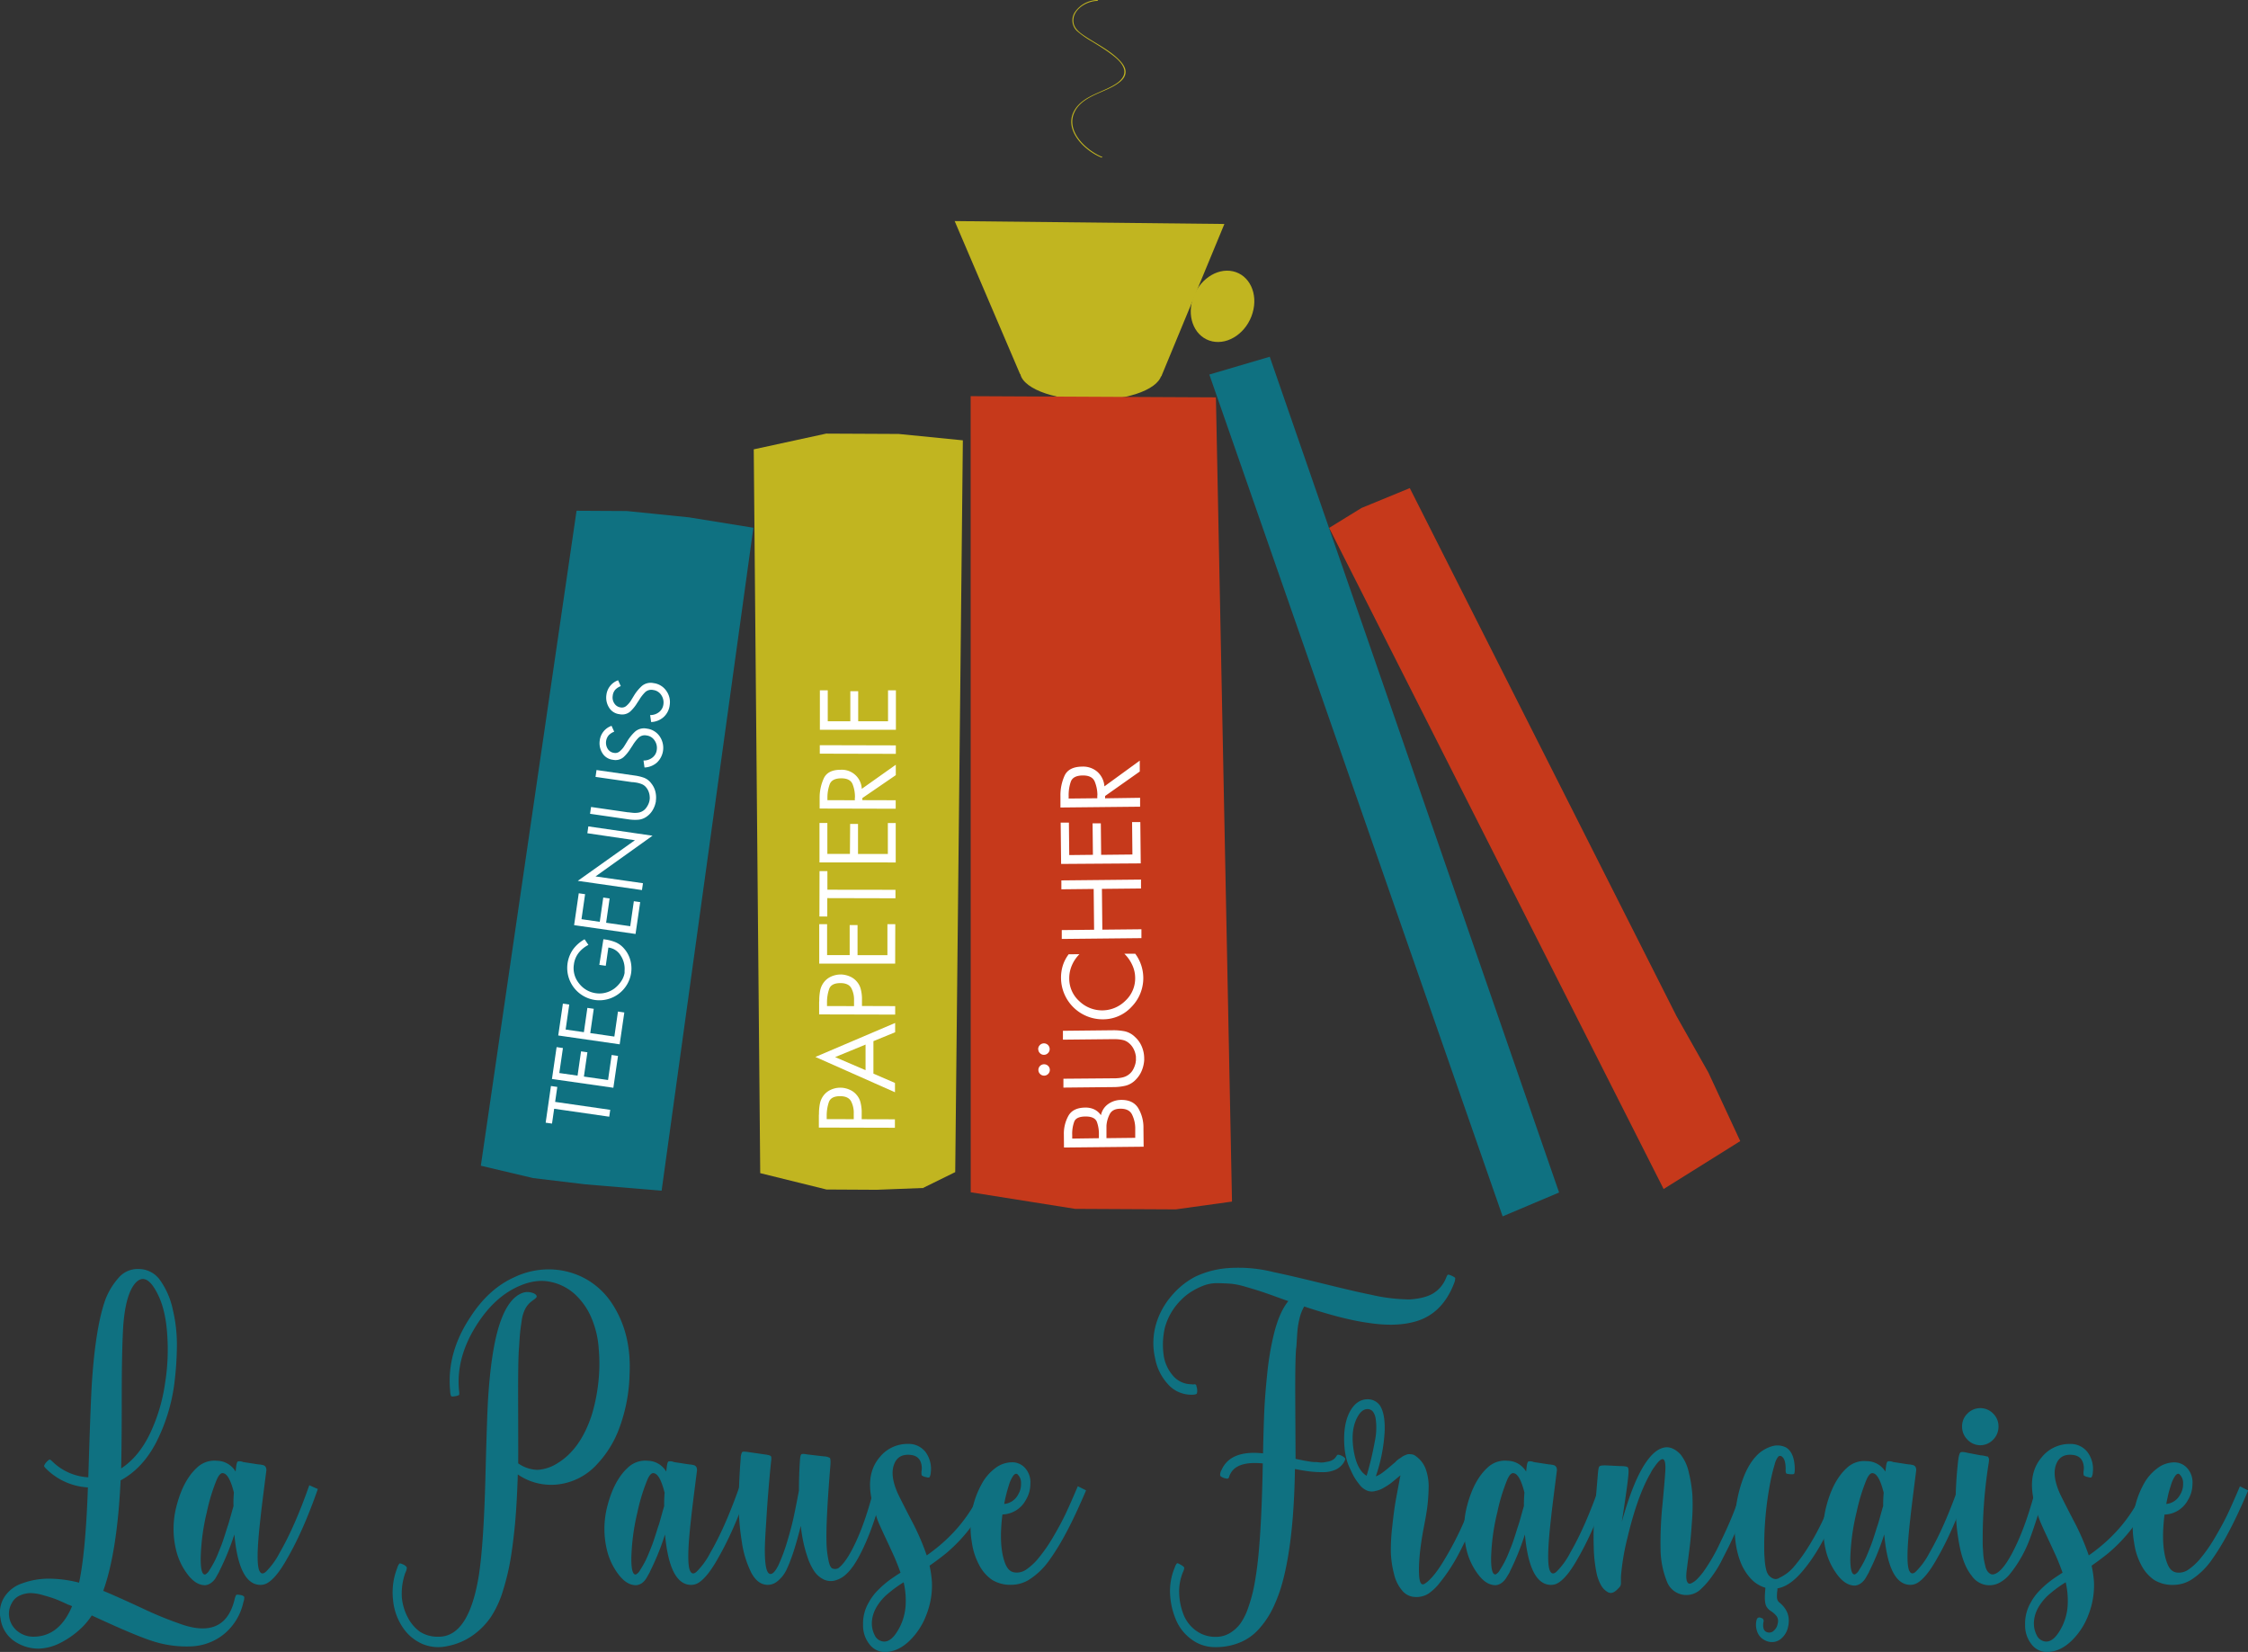 <svg xmlns="http://www.w3.org/2000/svg" id="Ebene_1" data-name="Ebene 1" viewBox="0 0 965.71 709.57"><rect x="0" y="0" width="965.71" height="709.57" fill="#333333" stroke="none"/><defs><style>.cls-1{fill:#c1b520;}.cls-2{fill:#0f7181;}.cls-3{fill:#c6391b;}.cls-4{fill:#fff;}</style></defs><title>1.Logo</title><path class="cls-1" d="M567.33,31.09a12,12,0,0,0-9.52,4.84,6.32,6.32,0,0,0,.73,8.56,38.71,38.71,0,0,0,6.29,4.39c2.81,1.74,5.66,3.45,8.3,5.45,2.06,1.56,4.43,3.46,5.38,6,1,2.73-.71,4.94-2.88,6.46-5.72,4-14.25,5.13-18.15,11.46-5.16,8.41,4.08,17.53,11.48,20.51.15,0,.59-.16.39-.24-6.73-2.7-15.49-10.72-12.19-18.73,2.88-7,11.71-8.51,17.55-12,1.94-1.18,4.28-2.82,4.59-5.28.26-2.06-1.06-3.93-2.4-5.36-4-4.23-9.42-6.9-14.22-10-2.46-1.61-5.49-3.49-5.76-6.73-.44-5.21,5.67-8.89,10.22-8.94.19,0,.51-.29.19-.28Z" transform="translate(-95.79 -31.09)"></path><polygon class="cls-1" points="323.8 193.01 354.92 186.25 386.02 186.4 413.63 189.14 410.35 503.47 396.49 510.29 376.62 511.06 355.04 510.94 326.58 503.91 323.8 193.01"></polygon><polygon class="cls-2" points="247.68 219.39 269.27 219.51 296.03 222.23 323.64 226.69 284.22 511.46 251.43 508.72 228.98 506.03 206.56 500.73 247.68 219.39"></polygon><polyline class="cls-1" points="410.11 94.96 438.17 160.61 498.92 161.59 525.98 96.21"></polyline><path class="cls-1" d="M594.87,191c0,6.73-13.68,12.12-30.51,12S533.91,197.4,534,190.65s13.7-12.14,30.53-12.05S594.89,184.22,594.87,191Z" transform="translate(-95.79 -31.09)"></path><path class="cls-1" d="M633.88,165.52c-2.42,8.3-10.22,13.77-17.34,12.2s-10.93-9.58-8.48-17.88,10.26-13.79,17.37-12.22S636.36,157.21,633.88,165.52Z" transform="translate(-95.79 -31.09)"></path><polygon class="cls-3" points="416.98 170.17 522.34 170.68 529.25 516.13 505.07 519.48 461.89 519.26 417.01 512.13 416.98 170.17"></polygon><polygon class="cls-2" points="519.51 160.88 545.46 153.24 669.76 512.23 645.51 522.48 519.51 160.88"></polygon><polygon class="cls-3" points="570.98 226.76 584.85 218.21 605.63 209.66 720.22 436.49 733.92 460.74 747.58 490.15 731.75 500.06 714.67 510.73 570.98 226.76"></polygon><path class="cls-4" d="M552.86,524l-.05-5.63a15.78,15.78,0,0,1,2-8.08q2-3.41,7.22-3.45a8.62,8.62,0,0,1,3.8.77,7.4,7.4,0,0,1,2.91,2.51,7.74,7.74,0,0,1,3.15-4.82,9.64,9.64,0,0,1,5.54-1.75q5.08-.06,7.32,3.51A16.2,16.2,0,0,1,587,515.7l.08,7.95Zm15-4,0-1.45A14.91,14.91,0,0,0,567,513q-.93-2.37-4.94-2.33t-4.81,2.27a15.19,15.19,0,0,0-.85,5.73v1.49Zm15.61-.16,0-3.81a1,1,0,0,0,0-.3c0-.1,0-.22,0-.34a13.54,13.54,0,0,0-1.38-5.57c-.83-1.68-2.5-2.52-5-2.49q-3.36,0-4.58,2.34a12.7,12.7,0,0,0-1.4,5c0,.33,0,.66,0,1s0,.66,0,1l0,3.31Z" transform="translate(-95.79 -31.09)"></path><path class="cls-4" d="M541.77,481.75a2.49,2.49,0,0,1,.73-1.75,2.45,2.45,0,0,1,4.21,1.71,2.31,2.31,0,0,1-.71,1.72,2.35,2.35,0,0,1-1.71.75,2.37,2.37,0,0,1-1.76-.71,2.4,2.4,0,0,1-.72-1.72Zm.09,8.94a2.49,2.49,0,0,1,.73-1.75,2.49,2.49,0,0,1,3.47,0,2.43,2.43,0,0,1,0,3.46,2.43,2.43,0,0,1-3.47,0,2.4,2.4,0,0,1-.72-1.72Zm31.08,3.59h.45l1.09,0a11,11,0,0,0,1.13-.05,12.86,12.86,0,0,0,2.61-.39,7,7,0,0,0,2.37-1.11,6.69,6.69,0,0,0,2-2.29,10.87,10.87,0,0,0,1.06-2.91c0-.31.1-.61.12-.9a7.87,7.87,0,0,0,0-.84q0-.31,0-.63c0-.21,0-.42-.07-.64a9.52,9.52,0,0,0-1-3,8,8,0,0,0-2-2.43,6,6,0,0,0-2.62-1.29,16.75,16.75,0,0,0-2.93-.34l-.91,0h-1.41l-20.42.21,0-3.81,21.42-.23a25.15,25.15,0,0,1,5.11.44,9.14,9.14,0,0,1,4.45,2.46,11.53,11.53,0,0,1,2.93,4.17,13.19,13.19,0,0,1,1,5c0,.12,0,.25,0,.39a2.22,2.22,0,0,1,0,.43,14.15,14.15,0,0,1-1,4.35,11.78,11.78,0,0,1-2.38,3.72,9.23,9.23,0,0,1-4.53,2.83,22.6,22.6,0,0,1-5.33.62l-21.46.22,0-3.81Z" transform="translate(-95.79 -31.09)"></path><path class="cls-4" d="M554.79,441l4.72-.05a15.14,15.14,0,0,0-3.25,4.8,13.93,13.93,0,0,0-1.14,5.68,13,13,0,0,0,4.34,9.72,14.13,14.13,0,0,0,19.81-.23,13.05,13.05,0,0,0,4.17-9.87,13.24,13.24,0,0,0-1.31-5.59,16.31,16.31,0,0,0-3.34-4.71l4.68,0a17.59,17.59,0,0,1-1.54,22.77,16.6,16.6,0,0,1-12.34,5.41,17.89,17.89,0,0,1-18-17.65,17.48,17.48,0,0,1,.76-5.41,16.1,16.1,0,0,1,2.49-4.83Z" transform="translate(-95.79 -31.09)"></path><path class="cls-4" d="M565.62,412.93l-13.88.15,0-3.82,34.21-.35,0,3.82-16.79.17.18,17.52,16.79-.17,0,3.81-34.22.35,0-3.81,13.89-.15Z" transform="translate(-95.79 -31.09)"></path><path class="cls-4" d="M551.63,402.19l-.19-17.75,3.54,0,.14,13.94,10.17-.11-.14-13.52,3.54,0,.14,13.53,13.43-.14-.14-13.94,3.54,0,.18,17.75Z" transform="translate(-95.79 -31.09)"></path><path class="cls-4" d="M585.56,373.78l0,3.82-34.22.35,0-4.95a20.33,20.33,0,0,1,1.77-8.71q1.77-3.85,7.58-3.91a9.34,9.34,0,0,1,6.54,2.25,9.23,9.23,0,0,1,3,6.23l15.19-11.05,0,4.68L570.53,373v1Zm-18.39.19v-1.18s.05-.05.05-.07v-.06a15.48,15.48,0,0,0-1.15-5.85q-1.12-2.65-5.09-2.62-4.23,0-5.19,2.68a17.63,17.63,0,0,0-.92,6.1v1.13Z" transform="translate(-95.79 -31.09)"></path><path class="cls-4" d="M480.23,511.88v3.63l-32.67-.08v-5.37a4,4,0,0,0,.05-.6v-.61a22.77,22.77,0,0,1,.38-3.6,8.57,8.57,0,0,1,1.37-3.29,8,8,0,0,1,3.27-2.74,9.67,9.67,0,0,1,4.17-.92h.35a10,10,0,0,1,3.67.88,7.81,7.81,0,0,1,3,2.26,7.72,7.72,0,0,1,1.63,3.18,18.54,18.54,0,0,1,.51,3.54v3.68Zm-17.68-.05v-2.42a10.63,10.63,0,0,0-1.14-5.25c-.8-1.48-2.37-2.21-4.71-2.22-2.64,0-4.26.86-4.86,2.61a17.92,17.92,0,0,0-.91,5.78v1.47Z" transform="translate(-95.79 -31.09)"></path><path class="cls-4" d="M471,492.26l9.26,4v4l-34.19-15.17,34.26-14.6v4L471,478.31Zm-16.45-7.1,13.07,5.62,0-11Z" transform="translate(-95.79 -31.09)"></path><path class="cls-4" d="M480.35,463.26v3.64l-32.67-.08v-5.37a4.07,4.07,0,0,0,.05-.61v-.61a22.65,22.65,0,0,1,.38-3.59,8.42,8.42,0,0,1,1.37-3.29,8.09,8.09,0,0,1,3.27-2.75,10,10,0,0,1,4.17-.92h.35a10.21,10.21,0,0,1,3.67.87,8,8,0,0,1,3,2.26,7.76,7.76,0,0,1,1.63,3.19,17.78,17.78,0,0,1,.51,3.54v3.67Zm-17.68,0v-2.43a10.59,10.59,0,0,0-1.14-5.24c-.79-1.48-2.37-2.22-4.71-2.22q-4,0-4.86,2.61a17.65,17.65,0,0,0-.9,5.78s0,0,0,.06v1.41Z" transform="translate(-95.79 -31.09)"></path><path class="cls-4" d="M447.72,445l0-16.94h3.38l0,13.3,9.7,0,0-12.91h3.38l0,12.92,12.83,0,0-13.31h3.38l-.05,16.94Z" transform="translate(-95.79 -31.09)"></path><path class="cls-4" d="M480.47,413.3v3.64l-29.29-.07,0,7.89h-3.38l.05-19.5h3.38l0,8Z" transform="translate(-95.79 -31.09)"></path><path class="cls-4" d="M447.83,401.53l0-16.94h3.38l0,13.3,9.7,0L461,385h3.38l0,12.91,12.82,0,0-13.3h3.38l0,16.94Z" transform="translate(-95.79 -31.09)"></path><path class="cls-4" d="M480.57,374.83v3.64l-32.67-.08v-4.72a19.64,19.64,0,0,1,1.8-8.29c1.16-2.44,3.59-3.66,7.29-3.64a8.55,8.55,0,0,1,9,8.2l14.62-10.36v4.47l-14.36,9.84v.9Zm-17.55,0v-1.13l.05-.06v-.07a14.79,14.79,0,0,0-1-5.59q-1-2.55-4.83-2.57-4,0-5,2.5a16.69,16.69,0,0,0-1,5.81v1.08Z" transform="translate(-95.79 -31.09)"></path><path class="cls-4" d="M480.63,351.26l0,3.64-32.67-.08,0-3.64Z" transform="translate(-95.79 -31.09)"></path><path class="cls-4" d="M448,344.56l0-16.95h3.38l0,13.3,9.7,0,0-12.92h3.38l0,12.92,12.82,0,0-13.3h3.38l0,16.95Z" transform="translate(-95.79 -31.09)"></path><path class="cls-4" d="M357.94,507.81l-.43,2.95-23.66-3.41-.92,6.37-2.73-.39,2.27-15.76,2.73.4-.93,6.43Z" transform="translate(-95.79 -31.09)"></path><path class="cls-4" d="M332.9,494.56l2-13.69,2.72.4L336.06,492l7.84,1.12,1.5-10.43,2.73.4-1.5,10.43L357,495l1.55-10.75,2.73.4-2,13.68Z" transform="translate(-95.79 -31.09)"></path><path class="cls-4" d="M335.6,475.87l2-13.68,2.73.39-1.55,10.74,7.84,1.13,1.5-10.43,2.74.39-1.5,10.43,10.35,1.5,1.55-10.75,2.73.4-2,13.68Z" transform="translate(-95.79 -31.09)"></path><path class="cls-4" d="M355,434.53l.44.06.36.05a18.43,18.43,0,0,1,4.43,1.18,10.09,10.09,0,0,1,3.72,2.79,12.37,12.37,0,0,1,2.61,4.87,13.59,13.59,0,0,1,.36,5.52,13.79,13.79,0,0,1-15.5,11.63A13.91,13.91,0,0,1,342,438.85a15.48,15.48,0,0,1,4.92-4.3l1.65,2.42a12.61,12.61,0,0,0-4.18,3.38,10.14,10.14,0,0,0-2.06,5,10.31,10.31,0,0,0,2.18,8.12,10.94,10.94,0,0,0,7.29,4.25,10.54,10.54,0,0,0,4.15-.23,11.11,11.11,0,0,0,3.76-1.78,12.76,12.76,0,0,0,2.81-2.95,9.32,9.32,0,0,0,1.58-3.74c0-.05,0-.1,0-.16a1,1,0,0,0,0-.16c0-.11,0-.22,0-.33a1.19,1.19,0,0,0,0-.33,10.33,10.33,0,0,0-1.6-6.38,7.17,7.17,0,0,0-5.36-3.56l-1.13,7.84-2.76-.4Z" transform="translate(-95.79 -31.09)"></path><path class="cls-4" d="M342.42,428.48l2-13.69,2.72.39-1.55,10.74,7.85,1.13,1.5-10.43,2.73.4-1.5,10.43,10.36,1.49,1.55-10.74,2.73.39-2,13.68Z" transform="translate(-95.79 -31.09)"></path><path class="cls-4" d="M344,409.45,368.55,392l-20.44-3,.42-2.94,27.58,4-24.49,17.49L372,410.47l-.43,2.94Z" transform="translate(-95.79 -31.09)"></path><path class="cls-4" d="M365.45,380l.17,0,.18,0,.84.12c.28,0,.58.07.88.09a9.37,9.37,0,0,0,2.05,0,5.4,5.4,0,0,0,2-.57,5.05,5.05,0,0,0,1.8-1.53,8.15,8.15,0,0,0,1.16-2.12,6.3,6.3,0,0,0,.2-.67,5.19,5.19,0,0,0,.13-.64c0-.17,0-.33.05-.49s0-.33,0-.5a7.31,7.31,0,0,0-.43-2.42,6.53,6.53,0,0,0-1.24-2.11,4.7,4.7,0,0,0-1.87-1.3,12.43,12.43,0,0,0-2.21-.61l-.7-.1-.67-.09-.21,0-.21,0-15.75-2.26.43-2.95,16.52,2.38a19.35,19.35,0,0,1,3.88.94,7.05,7.05,0,0,1,3.13,2.43,9,9,0,0,1,1.76,3.56,10.47,10.47,0,0,1,.19,4c0,.09,0,.19,0,.29a2,2,0,0,1-.08.33,10.62,10.62,0,0,1-1.25,3.23,8.86,8.86,0,0,1-2.27,2.59A7.25,7.25,0,0,1,370,383.2a18.65,18.65,0,0,1-4.17-.16l-16.56-2.39.43-2.93Z" transform="translate(-95.79 -31.09)"></path><path class="cls-4" d="M358.48,342.82l1.17,2.56a6.42,6.42,0,0,0-2.35,1.52,5,5,0,0,0-.45,5.85,3.78,3.78,0,0,0,2.77,1.74,2.9,2.9,0,0,0,2.36-.64A9.83,9.83,0,0,0,363.7,352l.34-.53.31-.49,1-1.65a18.85,18.85,0,0,1,3.36-4.07,5.94,5.94,0,0,1,5-1.19,7.79,7.79,0,0,1,5.44,3.27A8.72,8.72,0,0,1,378,358.64a8.55,8.55,0,0,1-5.34,2.12l-.43-3a5.93,5.93,0,0,0,3.75-1.2,4.88,4.88,0,0,0,1.95-3.37,5.59,5.59,0,0,0-.91-4,4.79,4.79,0,0,0-3.45-2.18,3.87,3.87,0,0,0-3.5,1,18.26,18.26,0,0,0-2.32,2.93.66.66,0,0,0-.06.12.63.63,0,0,0-.07.12l-1,1.5a17.09,17.09,0,0,1-3,3.67,5.3,5.3,0,0,1-4.52,1.1,6.06,6.06,0,0,1-4.58-2.93,8,8,0,0,1-1.08-5.42,7.6,7.6,0,0,1,5.08-6.24Z" transform="translate(-95.79 -31.09)"></path><path class="cls-4" d="M361.29,323.25l1.18,2.56a6.42,6.42,0,0,0-2.35,1.52A4.64,4.64,0,0,0,359,330a4.54,4.54,0,0,0,.7,3.23,3.78,3.78,0,0,0,2.77,1.74,2.91,2.91,0,0,0,2.36-.64,10.16,10.16,0,0,0,1.72-1.88l.34-.52.3-.5,1-1.64a18.69,18.69,0,0,1,3.37-4.07,5.91,5.91,0,0,1,5-1.2,7.79,7.79,0,0,1,5.44,3.27,8.25,8.25,0,0,1,1.48,6.2,8.17,8.17,0,0,1-2.62,5.12,8.55,8.55,0,0,1-5.35,2.13l-.43-3a6,6,0,0,0,3.75-1.21,5,5,0,0,0,1.95-3.37,5.64,5.64,0,0,0-.91-4,4.79,4.79,0,0,0-3.46-2.18,3.86,3.86,0,0,0-3.49.95,17.31,17.31,0,0,0-2.32,2.93.45.45,0,0,0-.06.12l-.07.11-1,1.51a16.61,16.61,0,0,1-3,3.67,5.29,5.29,0,0,1-4.52,1.1,6,6,0,0,1-4.57-2.93,8,8,0,0,1-1.08-5.42,7.6,7.6,0,0,1,5.08-6.24Z" transform="translate(-95.79 -31.09)"></path><path class="cls-2" d="M115.74,662.11c-.74-.73-1.09-1.2-1-1.43a5.55,5.55,0,0,1,1-1.57c.73-.73,1.2-1.09,1.4-1.09s.68.36,1.41,1.09a23.73,23.73,0,0,0,15.18,6.54q1-33.14,1.59-41.45,1.59-23.31,5.75-34.91A30.29,30.29,0,0,1,146.7,580a10.72,10.72,0,0,1,8.57-3.82,11.21,11.21,0,0,1,9.42,5A33.66,33.66,0,0,1,170,593.52a64.76,64.76,0,0,1,1.78,15.75,138.3,138.3,0,0,1-1.17,16.7,77.67,77.67,0,0,1-7.89,25q-5.82,11-15.11,16-1.47,30.82-7.47,47.46,4.41,1.77,16.22,7.22a159.72,159.72,0,0,0,18.42,7.5q17.73,5.6,21.78-11a6.08,6.08,0,0,1,.74-2c.16-.13.77-.11,1.83.07s1.51.57,1.59.89a5.36,5.36,0,0,1-.36,2.11,24.48,24.48,0,0,1-8,13.5,23.79,23.79,0,0,1-13.77,5.52,47.08,47.08,0,0,1-17.31-2.25q-7.35-2.31-26.07-11a30.21,30.21,0,0,1-5.33,6.2,37.42,37.42,0,0,1-7.89,5.45,22,22,0,0,1-9.36,2.6A18.22,18.22,0,0,1,103,736.7a14,14,0,0,1-7-10.5,12.47,12.47,0,0,1,1.35-8.59,14.45,14.45,0,0,1,8-6.41,33.08,33.08,0,0,1,11.81-2,53,53,0,0,1,12.6,1.71q2.82-13.09,3.8-40.91A27.63,27.63,0,0,1,115.74,662.11Zm-14.93,57.68a8.9,8.9,0,0,0-1.11,5.59,9.63,9.63,0,0,0,3.74,6.48,10.85,10.85,0,0,0,7.16,2.25q10.77-.27,16.15-13.09a11.6,11.6,0,0,0-1.71-.68c-2.12-1-3.82-1.75-5.08-2.25s-3-1.07-5.32-1.71a21.81,21.81,0,0,0-5.63-1,11.65,11.65,0,0,0-4.59,1A7.08,7.08,0,0,0,100.81,719.79ZM164,587.93q-5-10.77-9.79-6-4.53,4.77-5.51,19.23-.61,10.62-.61,30.06t-.25,30.62q7.47-4.9,12.24-14.66a75,75,0,0,0,6.61-21.89,90,90,0,0,0,1-19.91Q167.14,594.74,164,587.93Z" transform="translate(-95.79 -31.09)"></path><path class="cls-2" d="M197,663.2c.08-.72.16-1.45.25-2.18.16-1.28.4-2,.73-2.18a3.91,3.91,0,0,1,2.32.27l6.49,1a10.67,10.67,0,0,1,2.14.34,1.72,1.72,0,0,1,1,.81,2.71,2.71,0,0,1,.25,1.71q-2.21,17.19-2.45,19.91-2.33,20-.37,23.18c.66,1.18,1.59,1.18,2.82,0a32.46,32.46,0,0,0,5.75-8q6.48-11.18,12.73-29l3.67,1.63q-6.36,18.15-13.1,29.73-4.77,8.6-8.81,10.78a5.94,5.94,0,0,1-2.69.67q-9.3,0-11.26-21.68A110.44,110.44,0,0,1,190,706a1.67,1.67,0,0,1-.25.55L188.37,709a7.16,7.16,0,0,1-1.77,1.91,5.07,5.07,0,0,1-2.69,1.09q-4,0-7.47-4.57a28,28,0,0,1-4.77-9.61,38.62,38.62,0,0,1,.12-20.46q2.82-10.49,8.57-15.81a10.81,10.81,0,0,1,8.62-3A9.43,9.43,0,0,1,197,663.2Zm-.73,9q-2-8-4.66-8.32c-.89-.18-1.79.73-2.69,2.73a80,80,0,0,0-4.28,14A92.56,92.56,0,0,0,182,700.57c0,4.81.65,7.09,2,6.81a4.39,4.39,0,0,0,1.71-1.77c.65-1,1.28-2.07,1.9-3.21a40.51,40.51,0,0,0,1.83-3.95c.61-1.5,1.1-2.73,1.47-3.68s.86-2.39,1.47-4.3,1-3.22,1.28-4,.68-2.18,1.29-4.37,1-3.54,1.16-4.09Q196,675.2,196.27,672.2Z" transform="translate(-95.79 -31.09)"></path><path class="cls-2" d="M318.4,659.66a14.88,14.88,0,0,0,8.33,2.79,17.75,17.75,0,0,0,8.68-2.93q9.79-6,14.57-20.59a76.12,76.12,0,0,0,2.75-13.16A73,73,0,0,0,353,610.5a40.55,40.55,0,0,0-3.25-13.57,29.15,29.15,0,0,0-7.34-10.23,22.25,22.25,0,0,0-10.77-5.12c-4.16-.76-8.69,0-13.58,2.26q-9.68,4.5-16.89,15.41-9.56,14.44-8.2,29c.16,1.18.16,1.87,0,2.05a4.4,4.4,0,0,1-1.84.54c-.9.18-1.43.14-1.59-.13a6.55,6.55,0,0,1-.37-2.19q-1.59-16.37,8.82-31.9,7.71-11.86,18.48-16.78A34.38,34.38,0,0,1,331,576.34a33.11,33.11,0,0,1,15.91,3.81,32.57,32.57,0,0,1,11.75,10.78q8.44,12.81,7.59,30.27a71.29,71.29,0,0,1-4.41,23.32A45.34,45.34,0,0,1,352.31,660a26.73,26.73,0,0,1-14.08,8.24,25.28,25.28,0,0,1-20-3.81q-.36,12-1.22,21.54-.85,8.6-1.9,14.86a101.19,101.19,0,0,1-3.12,13.1,44.29,44.29,0,0,1-5.14,11.45,31,31,0,0,1-7.89,8.11,27.91,27.91,0,0,1-11.2,4.71,17.5,17.5,0,0,1-10.59-1,19.52,19.52,0,0,1-7.77-6.21,25.25,25.25,0,0,1-4.77-12.75,28.61,28.61,0,0,1,1.83-13.7,5,5,0,0,1,.92-1.84c.2-.14.8,0,1.78.48s1.36,1,1.4,1.36a5.53,5.53,0,0,1-.67,2.18,26.83,26.83,0,0,0-1.47,10.64,23,23,0,0,0,2.57,8.52,17.4,17.4,0,0,0,5.14,6.07,14.13,14.13,0,0,0,8,2.18q13.1.14,17.38-26.45,2.07-13.5,2.81-42t1.22-34.9q1.47-22,5.51-32.73,3.56-9.54,9.18-11.59a6.31,6.31,0,0,1,3.92-.14c1.46.37,2.2,1,2.2,1.77a1.84,1.84,0,0,1-.37.55,6.05,6.05,0,0,1-.92.75l-1,.75a9.89,9.89,0,0,0-2.63,3.14,16,16,0,0,0-1.53,5.11c-.32,2.14-.55,3.82-.67,5s-.27,3.26-.43,6.07q-.5,4.65-.43,24.75T318.4,659.66Z" transform="translate(-95.79 -31.09)"></path><path class="cls-2" d="M382,663.2c.08-.72.16-1.45.25-2.18.16-1.28.4-2,.73-2.18a3.94,3.94,0,0,1,2.33.27l6.48,1a10.8,10.8,0,0,1,2.15.34,1.78,1.78,0,0,1,1,.81,2.78,2.78,0,0,1,.24,1.71q-2.2,17.19-2.45,19.91-2.32,20-.36,23.18,1,1.77,2.81,0a32.46,32.46,0,0,0,5.75-8q6.5-11.18,12.73-29l3.67,1.63q-6.36,18.15-13.09,29.73-4.79,8.6-8.81,10.78a6,6,0,0,1-2.7.67q-9.3,0-11.26-21.68a108.18,108.18,0,0,1-6.48,16,1.67,1.67,0,0,1-.25.55c-.57,1-1,1.81-1.4,2.45a7.05,7.05,0,0,1-1.78,1.91A5,5,0,0,1,369,712q-4,0-7.47-4.57a28.17,28.17,0,0,1-4.77-9.61,38.73,38.73,0,0,1,.12-20.46q2.82-10.49,8.57-15.81a10.83,10.83,0,0,1,8.63-3A9.4,9.4,0,0,1,382,663.2Zm-.73,9q-2-8-4.65-8.32c-.9-.18-1.8.73-2.69,2.73a80,80,0,0,0-4.29,14A93.2,93.2,0,0,0,367,700.57c0,4.81.65,7.09,2,6.81a4.33,4.33,0,0,0,1.71-1.77c.65-1,1.28-2.07,1.9-3.21a40.51,40.51,0,0,0,1.83-3.95c.62-1.5,1.1-2.73,1.47-3.68s.86-2.39,1.47-4.3,1-3.22,1.29-4,.67-2.18,1.28-4.37,1-3.54,1.17-4.09C381.07,676.15,381.14,674.2,381.31,672.2Z" transform="translate(-95.79 -31.09)"></path><path class="cls-2" d="M439.44,658.43c.08-1.55.29-2.43.61-2.66s1.18-.2,2.57.06l7.1.83a5.32,5.32,0,0,1,2.57.68c.25.27.33,1.23.25,2.86q-1.85,22.63-1.72,31.77c0,1.73.06,3.3.19,4.71a42.76,42.76,0,0,0,.73,4.84c.37,1.81.9,2.91,1.59,3.27a3,3,0,0,0,2.63-.13q2.7-2.05,5.63-7.5,5.88-10.92,10.28-29.32l3.8,1.09q-4.53,18.95-10.77,30.54-4.53,8.6-9.55,10.23a7.11,7.11,0,0,1-5.63-.13,10.55,10.55,0,0,1-4.22-3.69,25.57,25.57,0,0,1-2.88-6.13,58.49,58.49,0,0,1-1.83-6.76q-.62-3.06-1-6.47-3.06,12.4-6.12,18.82a14.09,14.09,0,0,1-4.28,5.25,6.33,6.33,0,0,1-5.57,1c-2-.54-3.73-2.14-5.2-4.77A44.19,44.19,0,0,1,414.41,693a101.21,101.21,0,0,1-1.28-17.52q.12-8.87.86-18a5.84,5.84,0,0,1,.61-2.66c.24-.22,1-.24,2.32-.06l7.47,1.08c1.47.19,2.32.44,2.57.76s.24,1.29,0,2.93q-1.35,13.63-2,25-.62,9-.61,12.55,0,10.35,2.57,10.09c1-.09,2.08-1.37,3.3-3.82A76.86,76.86,0,0,0,434,693.13q1.77-5.93,2.69-10.16T439,671.38Q439,664.57,439.44,658.43Z" transform="translate(-95.79 -31.09)"></path><path class="cls-2" d="M495.61,663.74a3.91,3.91,0,0,1-.55,1.91c-.2.19-.75.14-1.65-.13a4,4,0,0,1-1.65-.68,5,5,0,0,1-.06-2.05,7.35,7.35,0,0,0-.49-3.95c-.82-1.91-2.61-2.87-5.39-2.87q-4.65,0-6.12,4.64t1.72,11.86c.49,1.09,2.38,4.85,5.69,11.25a103.9,103.9,0,0,1,6.79,15.48q17.37-12.13,24.6-30.68l3.55,1.77a67.8,67.8,0,0,1-19.83,28q-3.18,2.58-7.1,5.32a48.16,48.16,0,0,1,1,6.81,34.35,34.35,0,0,1-2.26,14A30.28,30.28,0,0,1,486.37,736q-4.83,4.56-10.22,4.71a8.33,8.33,0,0,1-6.48-2.87,13,13,0,0,1-3.12-8.86,17.78,17.78,0,0,1,2.51-9.68,22.25,22.25,0,0,1,3.91-5.19,41.17,41.17,0,0,1,4.47-3.95q2-1.5,5.2-3.54a101.08,101.08,0,0,0-3.92-9.55q-.36-.82-2.57-5.53c-1.47-3.13-2.46-5.33-3-6.61S472,681.66,471.2,679a41.14,41.14,0,0,1-1.53-7.5q-.85-8.73,4-14.45a15.3,15.3,0,0,1,12.18-5.74,9.12,9.12,0,0,1,7.53,3.48A12.12,12.12,0,0,1,495.61,663.74Zm-11.62,47a54.6,54.6,0,0,0-8,6q-6.12,6.13-5.63,12.68a11.28,11.28,0,0,0,1.23,4.16,4.63,4.63,0,0,0,2.69,2.39q3.54,1.23,6.79-3.82a23.64,23.64,0,0,0,3.73-11.05A34.78,34.78,0,0,0,484,710.79Z" transform="translate(-95.79 -31.09)"></path><path class="cls-2" d="M517.52,668.52A20.36,20.36,0,0,1,523,662a12,12,0,0,1,7.58-2.8,7.38,7.38,0,0,1,5.63,2.53,9.16,9.16,0,0,1,2.21,6.75,13.37,13.37,0,0,1-2,7,11.77,11.77,0,0,1-10,6.14q-1.71,13.77,1.23,21.14c.89,2.27,2.22,3.52,4,3.75a7.07,7.07,0,0,0,5-1.23,26,26,0,0,0,4.65-4.16,68.14,68.14,0,0,0,6.86-9.75q3.42-5.79,5.5-10.23t5.14-11.65l3.55,1.77q-5,11.71-8.81,18.68a100.63,100.63,0,0,1-7.16,11.59,31.38,31.38,0,0,1-8,7.77,14.53,14.53,0,0,1-7.89,2.52,15,15,0,0,1-8.5-2.11,17.4,17.4,0,0,1-5.64-6.54,28.92,28.92,0,0,1-3.06-9.55A38.21,38.21,0,0,1,517.52,668.52Zm15.3-4.23c-.57-.36-1.19-.09-1.84.82a14.12,14.12,0,0,0-1.77,3.89q-.8,2.52-1.29,4.56c-.33,1.37-.57,2.55-.73,3.55a7.53,7.53,0,0,0,6-4.09,8.46,8.46,0,0,0,1.22-4.64A5.09,5.09,0,0,0,532.82,664.29Z" transform="translate(-95.79 -31.09)"></path><path class="cls-2" d="M643.09,577.56q6.72,1.37,21.1,4.91t20.63,4.78a76.07,76.07,0,0,0,16.52,2q6.36-.4,10-2.52A13.58,13.58,0,0,0,717,580c.33-.82.59-1.27.79-1.37s.71.05,1.54.41,1.5.8,1.59,1a5.33,5.33,0,0,1-.37,2Q715.28,596,702.81,599q-8.09,2.06-19.46.28-10.77-1.5-27.29-7a18.23,18.23,0,0,0-2,5.11,35.31,35.31,0,0,0-.92,5.46c-.12,1.59-.26,3.8-.43,6.61q-.6,3.56-.49,23.73t.13,24.54c2.2.46,3.44.71,3.73.76l2,.34a15.36,15.36,0,0,0,2.27.27c.44,0,1.13,0,2.07.13a7.56,7.56,0,0,0,2.15,0l1.77-.33a5.83,5.83,0,0,0,1.77-.62,4.41,4.41,0,0,0,1.22-.95,5.59,5.59,0,0,0,.56-.75,2.38,2.38,0,0,1,.42-.55,1.08,1.08,0,0,1,.43-.07,4.14,4.14,0,0,1,1.05.27,5.5,5.5,0,0,1,1.83,1.23c.17.27,0,.91-.61,1.91a8.37,8.37,0,0,1-3.61,3.07,13.31,13.31,0,0,1-5.69,1c-2.29,0-4.14-.16-5.57-.34s-3.45-.5-6.06-1q-.5,32.32-5.87,50.46a64.1,64.1,0,0,1-3.92,9.95,38.68,38.68,0,0,1-5.57,8.18,22.33,22.33,0,0,1-8.14,5.86,27,27,0,0,1-10.77,2.05,16.69,16.69,0,0,1-9.91-3.14,20,20,0,0,1-6.67-8,32.23,32.23,0,0,1-2.75-11,26.09,26.09,0,0,1,2-12.14,4.86,4.86,0,0,1,.91-1.7c.21-.14.76.07,1.65.62a4.31,4.31,0,0,1,1.48,1.15,4.26,4.26,0,0,1-.49,1.85,21.82,21.82,0,0,0-1.66,9.75,27.35,27.35,0,0,0,2,9,15.57,15.57,0,0,0,5.32,6.61,14,14,0,0,0,8.39,2.59,11.5,11.5,0,0,0,6.18-1.71,15.27,15.27,0,0,0,4.53-4.22,26.37,26.37,0,0,0,3.12-6.34,66.47,66.47,0,0,0,2.08-7q.74-3.14,1.34-7.22,2.32-14.46,2.94-48-11.13-1.1-13.95,4.49a5.33,5.33,0,0,0-.43,1c-.12.37-.2.59-.24.68a.65.65,0,0,1-.31.27.87.87,0,0,1-.61.07l-1-.2c-1.06-.37-1.65-.75-1.77-1.16a3.87,3.87,0,0,1,.55-2.25q3.78-8.73,17.86-7.23.26-12.13.56-18.61t1.28-16A122.17,122.17,0,0,1,643,604.29q2.32-9.54,6.24-14.32-2-.68-6.11-2.18c-2.78-1-4.88-1.72-6.31-2.18s-3.38-1.05-5.87-1.77a33.51,33.51,0,0,0-6-1.3c-1.51-.13-3.36-.22-5.57-.27a17.07,17.07,0,0,0-5.75.75,28.73,28.73,0,0,0-5.2,2.39,24,24,0,0,0-5.2,4,26.71,26.71,0,0,0-7,11.86,32.26,32.26,0,0,0-.61,11.45,17,17,0,0,0,4,9.21,10.37,10.37,0,0,0,8.08,3.75,1.48,1.48,0,0,0,.79.07,4.07,4.07,0,0,1,.55-.07.91.91,0,0,1,.37.14.58.58,0,0,1,.3.41c0,.18.11.45.19.81a5,5,0,0,1,.06,2.59c-.2.37-.92.55-2.14.55a13.36,13.36,0,0,1-10.4-4.64,22.41,22.41,0,0,1-5.39-10.91,29.15,29.15,0,0,1,.43-14.93A32.59,32.59,0,0,1,599,587.79a33.57,33.57,0,0,1,10.28-8.32,39.58,39.58,0,0,1,14.13-3.68A62,62,0,0,1,643.09,577.56Z" transform="translate(-95.79 -31.09)"></path><path class="cls-2" d="M688.61,634.84q2.32,3.67,2,11.32a71,71,0,0,1-3.79,19.08,10.7,10.7,0,0,0,2.75-1.5c.86-.63,2-1.52,3.3-2.65l2.51-2.12c0-.09.22-.31.68-.68a8.27,8.27,0,0,1,.91-.68c.17-.09.47-.3.92-.61a8.2,8.2,0,0,1,1-.62l1-.41a3.1,3.1,0,0,1,1.1-.27,10.07,10.07,0,0,1,1.1.07,3.5,3.5,0,0,1,1.23.34,5.42,5.42,0,0,1,1.16.82,11.48,11.48,0,0,1,3.85,5.38,22.12,22.12,0,0,1,1.17,8.19,76.93,76.93,0,0,1-.61,8.25q-.49,3.54-1.47,8.45-2.46,13-2,20.73c.24,3.18,1.06,4.31,2.45,3.41q3.42-2.19,7.71-9.14a137.08,137.08,0,0,0,11.13-22.36,95.25,95.25,0,0,0,4-12.14l3.8,1.09q-.62,2.46-1.72,5.73A162.45,162.45,0,0,1,723,697.43a76,76,0,0,1-8.69,13.5,21.67,21.67,0,0,1-5,4.77,9.73,9.73,0,0,1-5.63,1.36,7.38,7.38,0,0,1-5.38-2.58,16.57,16.57,0,0,1-3.67-7.37,41.69,41.69,0,0,1-1.35-9.27,84.75,84.75,0,0,1,.62-11.18c.48-4.46.93-7.86,1.34-10.23s1-5.46,1.71-9.28a14.53,14.53,0,0,1,.49-2.31c-.41.27-1.18.88-2.32,1.84s-2,1.66-2.69,2.11a29.48,29.48,0,0,1-2.58,1.57,9.93,9.93,0,0,1-3.17,1.16,5.44,5.44,0,0,1-3.74-.21,8.05,8.05,0,0,1-3.24-2.66,28.19,28.19,0,0,1-2.14-3.06c-.45-.77-1-1.89-1.66-3.35q-2.68-5.18-2.69-13t2.94-12.61q2.8-4.5,7.22-4.5A6.38,6.38,0,0,1,688.61,634.84Zm-5.26,1.5c-1.55,0-2.89.91-4,2.72q-3.43,5.46-2.14,14.39T682.86,665q.61-1.92,1.65-6c.69-2.73,1.35-5.86,2-9.4a27.37,27.37,0,0,0,.24-9.21C686.27,637.77,685.14,636.43,683.35,636.34Z" transform="translate(-95.79 -31.09)"></path><path class="cls-2" d="M751.39,663.2c.08-.72.16-1.45.25-2.18.16-1.28.4-2,.73-2.18a3.9,3.9,0,0,1,2.32.27l6.49,1a10.93,10.93,0,0,1,2.15.34,1.73,1.73,0,0,1,1,.81,2.71,2.71,0,0,1,.25,1.71q-2.21,17.19-2.45,19.91-2.32,20-.37,23.18c.66,1.18,1.59,1.18,2.82,0a32.2,32.2,0,0,0,5.75-8q6.5-11.18,12.73-29l3.67,1.63q-6.36,18.15-13.09,29.73-4.78,8.6-8.82,10.78a5.91,5.91,0,0,1-2.69.67q-9.3,0-11.26-21.68a110.44,110.44,0,0,1-6.48,16,1.67,1.67,0,0,1-.25.55L742.76,709a7,7,0,0,1-1.77,1.91A5,5,0,0,1,738.3,712c-2.7,0-5.18-1.52-7.47-4.57a28.17,28.17,0,0,1-4.77-9.61,38.73,38.73,0,0,1,.12-20.46q2.82-10.49,8.57-15.81a10.83,10.83,0,0,1,8.63-3A9.41,9.41,0,0,1,751.39,663.2Zm-.73,9q-2-8-4.65-8.32-1.35-.27-2.7,2.73a80,80,0,0,0-4.28,14,92.56,92.56,0,0,0-2.69,19.92c0,4.81.65,7.09,2,6.81a4.39,4.39,0,0,0,1.71-1.77c.65-1,1.29-2.07,1.9-3.21a40.51,40.51,0,0,0,1.83-3.95c.61-1.5,1.1-2.73,1.47-3.68s.86-2.39,1.47-4.3,1-3.22,1.28-4,.68-2.18,1.29-4.37,1-3.54,1.16-4.09C750.41,676.15,750.5,674.2,750.66,672.2Z" transform="translate(-95.79 -31.09)"></path><path class="cls-2" d="M803.77,658q3.32-4.37,6.86-5.12c2.36-.49,4.73.48,7.09,2.93a18.72,18.72,0,0,1,3.56,7.78,58.32,58.32,0,0,1,1.53,9.54,88.41,88.41,0,0,1-.19,11.6q-.48,7.08-.92,10.56c-.28,2.32-.71,5.61-1.28,9.89q-.49,3.69.06,5.11c.37,1,1,1.26,1.84.89a8.52,8.52,0,0,0,2.57-1.84,30.59,30.59,0,0,0,2.63-3.07A78.38,78.38,0,0,0,835,693.2,164.62,164.62,0,0,0,845,668l3.67,1.36a176.56,176.56,0,0,1-10.16,25.91c-1.47,2.91-2.65,5.22-3.55,7a50.23,50.23,0,0,1-3.79,6,34,34,0,0,1-4.9,5.59,8.92,8.92,0,0,1-14.44-3.55,38.5,38.5,0,0,1-2.69-13.7A159.33,159.33,0,0,1,810,677c.73-7.82,1.14-12.72,1.22-14.73q.24-8.31-4.77-1a14.14,14.14,0,0,0-1.59,2.59q-5.64,9.69-9.92,27.68a103.17,103.17,0,0,0-2.81,16.64v3.07a2.69,2.69,0,0,1-.24,1,3.57,3.57,0,0,1-.86,1.09q-2.46,2.73-4.41,1.71a7.76,7.76,0,0,1-3.18-3.28,18.79,18.79,0,0,1-1.84-5.24,61.06,61.06,0,0,1-1.16-10.64c-.12-4-.1-7.37.06-10.09s.45-6.52.86-11.39.69-8.25.85-10.16.33-3,.74-3.34,1.55-.43,3.43-.34l5.51.27c1.79,0,2.85.19,3.18.55s.41,1.5.24,3.41q-.62,6.13-2.81,20Q797.77,665.79,803.77,658Z" transform="translate(-95.79 -31.09)"></path><path class="cls-2" d="M866.8,662c0,1.27-.1,2-.31,2.17s-.83.23-1.89.14c-.9-.09-1.41-.22-1.53-.41a4.57,4.57,0,0,1-.19-1.77q0-4.36-1.71-5.45a1.11,1.11,0,0,0-1.59.27,8.52,8.52,0,0,0-1.41,3.14c-.45,1.54-.75,2.65-.92,3.34s-.41,1.74-.73,3.2a145,145,0,0,0-2.81,31.91c.07,1.27.16,2.4.24,3.41a20.67,20.67,0,0,0,.55,3.27,6,6,0,0,0,1.16,2.59,5.68,5.68,0,0,0,1.9,1.36,2.84,2.84,0,0,0,2.75-.41,17.88,17.88,0,0,0,6-4.56,68.67,68.67,0,0,0,5.63-7.57,106.58,106.58,0,0,0,12.85-28.37l3.67,1.37q-.74,2.6-1.83,5.73Q879.4,695.11,870.1,706q-5.51,6.54-10.76,7.36v.82a14,14,0,0,0-.19,2.93,3,3,0,0,0,.8,2.12q5.38,4.21,4,10.5a8.91,8.91,0,0,1-3.36,5.52,6.08,6.08,0,0,1-6.18.61,6.63,6.63,0,0,1-3.49-3.27,8.64,8.64,0,0,1-.55-5.59c.24-.91.77-1.28,1.59-1.09l.92.34c.12,0,.26.23.43.55a1.43,1.43,0,0,1,0,1.15q-.5,3.56,1.59,4.23a2.76,2.76,0,0,0,2.93-.68,4.79,4.79,0,0,0,1.6-2.87,3.85,3.85,0,0,0-.43-3.33,10.61,10.61,0,0,0-2.45-2.19,5.36,5.36,0,0,1-2-2.11c-.65-1.28-.78-3.82-.37-7.64v-.27a13.77,13.77,0,0,1-6.61-4.3,22.54,22.54,0,0,1-4.28-7.29q-3.06-8.32-2.08-19.77a58,58,0,0,1,3.49-15.82q2.74-7.23,7.16-10.91a15.39,15.39,0,0,1,5.32-2.73,8.2,8.2,0,0,1,5.81.54Q866.68,655,866.8,662Z" transform="translate(-95.79 -31.09)"></path><path class="cls-2" d="M905.72,663.2,906,661c.17-1.28.41-2,.73-2.18a3.94,3.94,0,0,1,2.33.27l6.49,1a10.67,10.67,0,0,1,2.14.34,1.72,1.72,0,0,1,1,.81,2.78,2.78,0,0,1,.24,1.71q-2.19,17.19-2.44,19.91-2.32,20-.37,23.18,1,1.77,2.81,0a32.19,32.19,0,0,0,5.76-8q6.48-11.18,12.73-29l3.66,1.63q-6.36,18.15-13.09,29.73-4.77,8.6-8.81,10.78a6,6,0,0,1-2.69.67q-9.32,0-11.26-21.68a109.13,109.13,0,0,1-6.49,16,1.47,1.47,0,0,1-.25.55c-.56,1-1,1.81-1.4,2.45a7.16,7.16,0,0,1-1.77,1.91,5.06,5.06,0,0,1-2.7,1.09q-4,0-7.47-4.57a28.35,28.35,0,0,1-4.77-9.61,38.73,38.73,0,0,1,.13-20.46q2.81-10.49,8.56-15.81a10.83,10.83,0,0,1,8.63-3A9.43,9.43,0,0,1,905.72,663.2Zm-.74,9q-2-8-4.65-8.32c-.9-.18-1.79.73-2.69,2.73a80,80,0,0,0-4.28,14,92.66,92.66,0,0,0-2.7,19.92c0,4.81.66,7.09,2,6.81a4.4,4.4,0,0,0,1.72-1.77c.64-1,1.28-2.07,1.89-3.21a40.41,40.41,0,0,0,1.84-3.95c.61-1.5,1.1-2.73,1.47-3.68s.85-2.39,1.47-4.3,1-3.22,1.28-4,.67-2.18,1.28-4.37,1-3.54,1.17-4.09Q904.74,675.2,905,672.2Z" transform="translate(-95.79 -31.09)"></path><path class="cls-2" d="M937.05,658c.25-1.82.59-2.84,1-3.07s1.45-.16,3,.21l5.63,1.08a7.11,7.11,0,0,1,1.22.14,8.07,8.07,0,0,1,.92.21,3.52,3.52,0,0,0,.61.13c.29,0,.45.14.49.28a1.45,1.45,0,0,0,.19.4,1.47,1.47,0,0,1,.12.69,7.57,7.57,0,0,1-.06.95c-.05.32-.1.75-.19,1.3a206.79,206.79,0,0,0-2.45,33.13c0,.91,0,1.75.07,2.53s.1,1.68.18,2.72a22.23,22.23,0,0,0,.37,2.8c.16.81.34,1.64.55,2.45a5.68,5.68,0,0,0,.85,2,4.32,4.32,0,0,0,1.23,1.16,2,2,0,0,0,1.53.2,5.4,5.4,0,0,0,1.95-1c1.8-1.36,3.72-4,5.76-7.77q6.24-11.6,11-30.82l3.8,1.23A213.63,213.63,0,0,1,968,691.49a53.59,53.59,0,0,1-8.93,15.89,14.63,14.63,0,0,1-4.71,3.75,9.1,9.1,0,0,1-5.88.68,9.24,9.24,0,0,1-5.69-3.88q-3.67-4.5-5.32-13.43a94.65,94.65,0,0,1-1.59-18A169.45,169.45,0,0,1,937.05,658ZM941,649.5a7.84,7.84,0,0,1-2.33-5.66,7.6,7.6,0,0,1,2.33-5.59,7.69,7.69,0,0,1,11,0,7.6,7.6,0,0,1,2.32,5.59A7.83,7.83,0,0,1,952,649.5a7.56,7.56,0,0,1-11,0Z" transform="translate(-95.79 -31.09)"></path><path class="cls-2" d="M994.81,663.74a4,4,0,0,1-.55,1.91c-.2.19-.75.14-1.65-.13a4,4,0,0,1-1.65-.68,5.37,5.37,0,0,1-.06-2.05,7.35,7.35,0,0,0-.49-3.95c-.82-1.91-2.61-2.87-5.39-2.87q-4.65,0-6.12,4.64t1.72,11.86c.49,1.09,2.38,4.85,5.69,11.25a105,105,0,0,1,6.79,15.48q17.37-12.13,24.6-30.68l3.55,1.77a67.8,67.8,0,0,1-19.83,28q-3.18,2.58-7.1,5.32a48.16,48.16,0,0,1,1,6.81,34.35,34.35,0,0,1-2.26,14A30.28,30.28,0,0,1,985.57,736q-4.83,4.56-10.22,4.71a8.33,8.33,0,0,1-6.48-2.87,13,13,0,0,1-3.12-8.86,17.78,17.78,0,0,1,2.51-9.68,22.25,22.25,0,0,1,3.91-5.19,41.17,41.17,0,0,1,4.47-3.95q2-1.5,5.2-3.54a101.08,101.08,0,0,0-3.92-9.55q-.36-.82-2.57-5.53t-3-6.61a57.21,57.21,0,0,1-2-5.86,41.14,41.14,0,0,1-1.53-7.5q-.86-8.73,4-14.45A15.3,15.3,0,0,1,985,651.33a9.11,9.11,0,0,1,7.53,3.48A12.12,12.12,0,0,1,994.81,663.74Zm-11.62,47a54,54,0,0,0-8,6q-6.12,6.13-5.63,12.68a11.47,11.47,0,0,0,1.22,4.16,4.68,4.68,0,0,0,2.7,2.39q3.54,1.23,6.79-3.82A23.64,23.64,0,0,0,984,721.15,34.78,34.78,0,0,0,983.19,710.79Z" transform="translate(-95.79 -31.09)"></path><path class="cls-2" d="M1016.72,668.52a20.45,20.45,0,0,1,5.5-6.48,12.09,12.09,0,0,1,7.59-2.8,7.38,7.38,0,0,1,5.63,2.53,9.11,9.11,0,0,1,2.2,6.75,13.36,13.36,0,0,1-2,7,11.77,11.77,0,0,1-10,6.14q-1.71,13.77,1.23,21.14c.89,2.27,2.22,3.52,4,3.75a7.07,7.07,0,0,0,5-1.23,26,26,0,0,0,4.65-4.16,67.35,67.35,0,0,0,6.85-9.75q3.42-5.79,5.51-10.23t5.14-11.65l3.55,1.77q-5,11.71-8.81,18.68a102,102,0,0,1-7.16,11.59,31.54,31.54,0,0,1-8,7.77,14.53,14.53,0,0,1-7.89,2.52,15.06,15.06,0,0,1-8.51-2.11,17.56,17.56,0,0,1-5.63-6.54,28.68,28.68,0,0,1-3-9.55A38.15,38.15,0,0,1,1016.72,668.52Zm15.3-4.23c-.58-.36-1.19-.09-1.84.82a13.81,13.81,0,0,0-1.78,3.89c-.53,1.68-1,3.2-1.28,4.56s-.57,2.55-.73,3.55a7.51,7.51,0,0,0,6-4.09,8.38,8.38,0,0,0,1.23-4.64A5.12,5.12,0,0,0,1032,664.29Z" transform="translate(-95.79 -31.09)"></path></svg>
